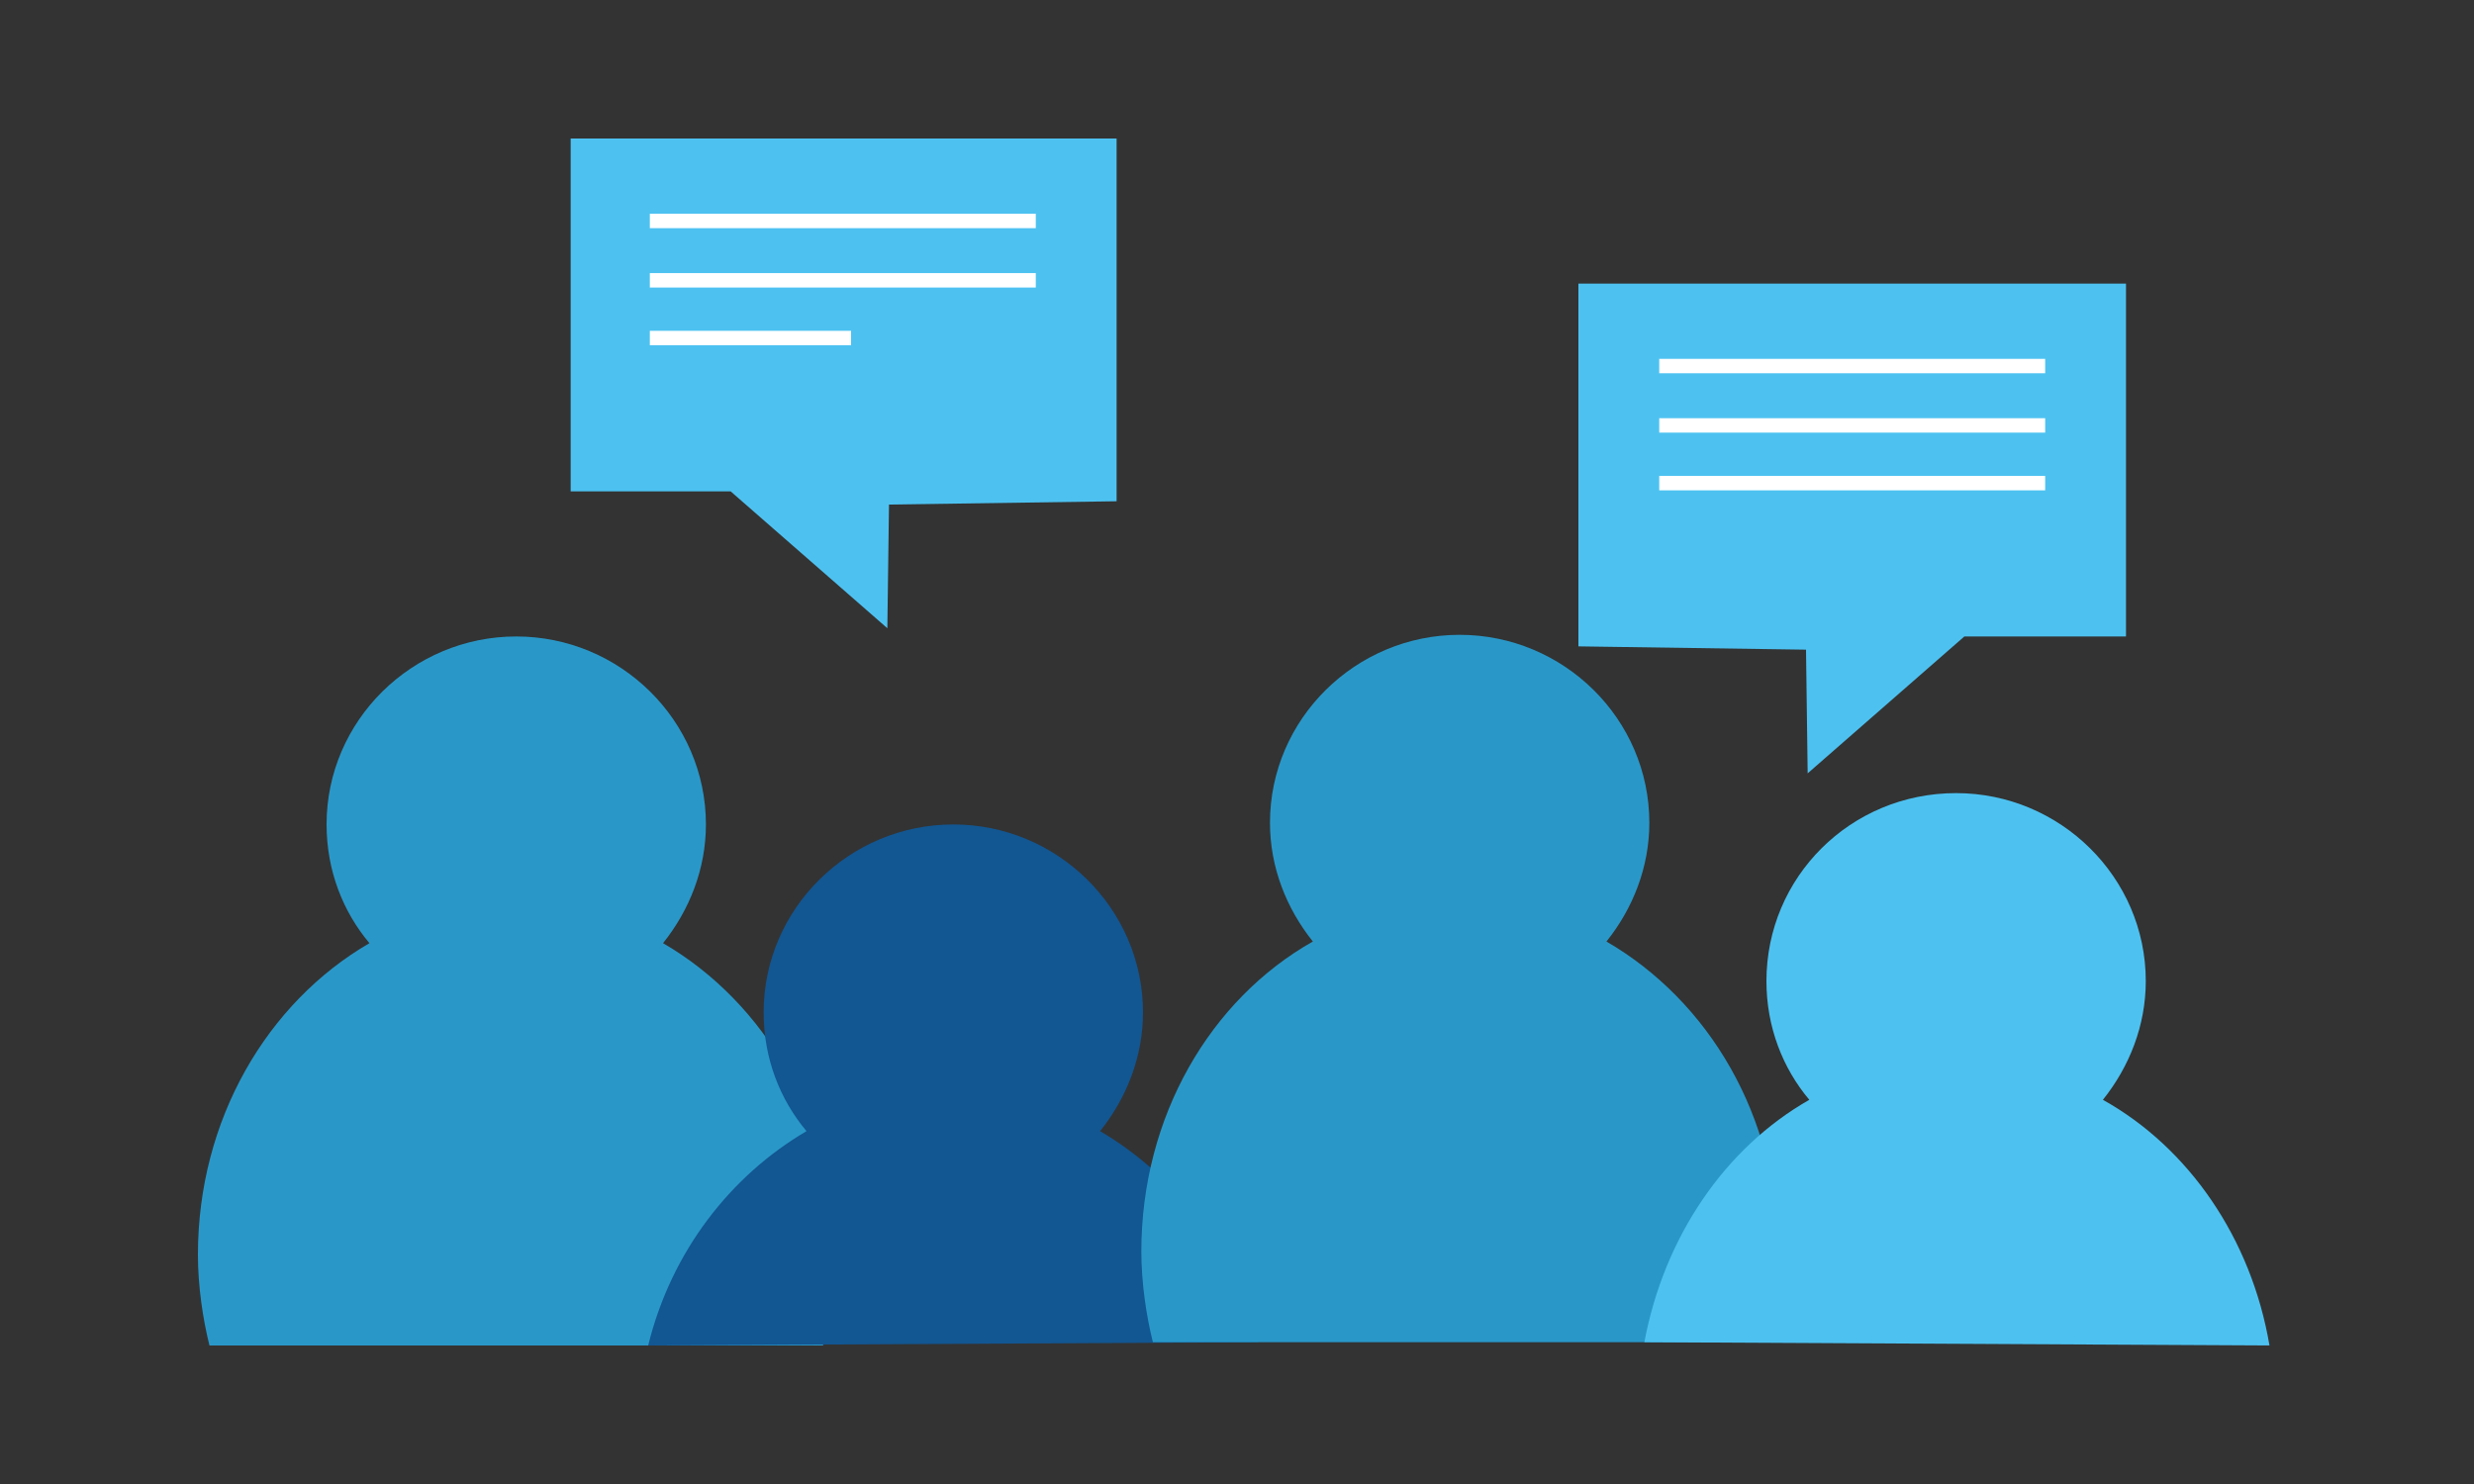 <?xml version="1.0" encoding="utf-8"?>
<!-- Generator: Adobe Illustrator 27.2.0, SVG Export Plug-In . SVG Version: 6.00 Build 0)  -->
<svg version="1.1" id="Capa_1" xmlns="http://www.w3.org/2000/svg" xmlns:xlink="http://www.w3.org/1999/xlink" x="0px" y="0px"
	 viewBox="0 0 150 90" style="enable-background:new 0 0 150 90;" xml:space="preserve">
<rect x="0" y="0" width="150" height="90" fill="#333333" stroke="none"/>
<style type="text/css">
	.st0{fill:#2998C9;}
	.st1{fill:#125692;}
	.st2{fill:#4DC2F1;}
	.st3{fill:none;stroke:#FFFFFF;stroke-width:0.874;stroke-miterlimit:10;}
	.st4{fill:#FFFFFF;stroke:#FFFFFF;stroke-width:0.874;stroke-miterlimit:10;}
</style>
<path class="st0" d="M49.9,81.6c0.4-1.8,0.7-3.6,0.7-5.5c0-8.2-4.2-15.3-10.4-18.9c1.6-2,2.6-4.5,2.6-7.2c0-6.3-5.2-11.4-11.5-11.4
	S19.8,43.7,19.8,50c0,2.8,1,5.3,2.6,7.2C16.2,60.8,12,67.9,12,76.1c0,1.9,0.3,3.9,0.7,5.5L49.9,81.6z"/>
<path class="st1" d="M76.3,81.4c-1.5-5.5-5-10.1-9.6-12.8c1.6-2,2.6-4.5,2.6-7.2c0-6.3-5.2-11.4-11.5-11.4s-11.5,5.1-11.5,11.4
	c0,2.8,1,5.3,2.6,7.2c-4.6,2.7-8.2,7.3-9.6,13"/>
<path class="st0" d="M107.1,81.4c0.4-1.8,0.7-3.6,0.7-5.5c0-8.2-4.2-15.2-10.4-18.8c1.6-2,2.6-4.5,2.6-7.2c0-6.3-5.2-11.4-11.5-11.4
	s-11.5,5.1-11.5,11.4c0,2.7,1,5.2,2.6,7.2c-6.2,3.5-10.4,10.6-10.4,18.8c0,1.9,0.3,3.9,0.7,5.5L107.1,81.4z"/>
<path class="st2" d="M137.6,81.6c-1.1-6.5-4.9-12-10.1-14.9c1.6-2,2.6-4.5,2.6-7.2c0-6.3-5.2-11.4-11.5-11.4
	c-6.4,0-11.5,5.1-11.5,11.4c0,2.8,1,5.3,2.6,7.2c-5.1,2.9-8.8,8.3-10,14.7l38.3,0.2"/>
<polygon class="st2" points="67.7,30.4 53.9,30.6 53.8,38.1 44.3,29.8 34.6,29.8 34.6,8.4 67.7,8.4 "/>
<line class="st3" x1="39.4" y1="13.4" x2="62.8" y2="13.4"/>
<line class="st3" x1="39.4" y1="17" x2="62.8" y2="17"/>
<line class="st3" x1="39.4" y1="20.5" x2="51.6" y2="20.5"/>
<polygon class="st2" points="95.7,39.2 109.5,39.4 109.6,46.9 119.1,38.6 128.9,38.6 128.9,17.2 95.7,17.2 "/>
<line class="st4" x1="124" y1="22.2" x2="100.6" y2="22.2"/>
<line class="st4" x1="124" y1="25.8" x2="100.6" y2="25.8"/>
<line class="st4" x1="124" y1="29.3" x2="100.6" y2="29.3"/>
<g>
</g>
<g>
</g>
<g>
</g>
<g>
</g>
<g>
</g>
<g>
</g>
</svg>
